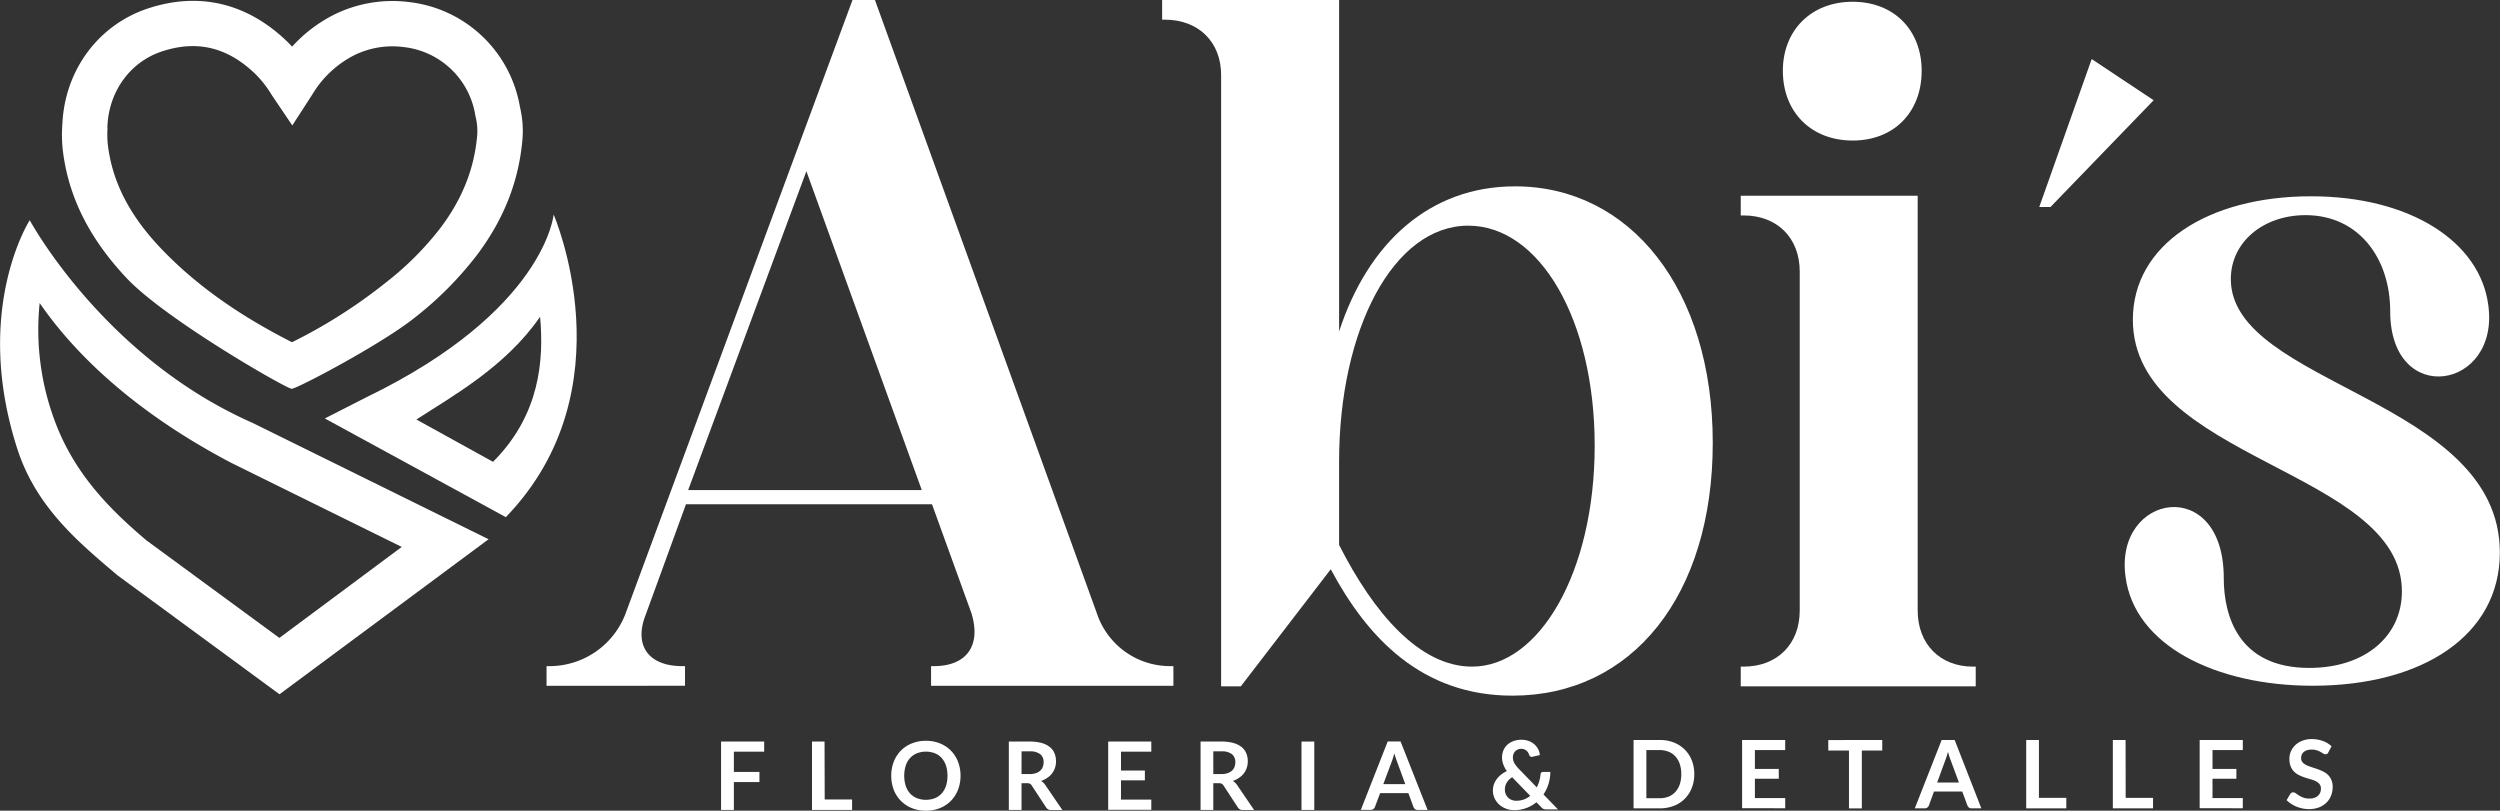 <svg xmlns="http://www.w3.org/2000/svg" id="Capa_1" data-name="Capa 1" viewBox="0 0 796.77 258.37"><rect x="0" y="0" width="796.77" height="258.37" fill="#333333" stroke="none"/><defs><style>.cls-1{fill:#fff;}</style></defs><path class="cls-1" d="M230.7,632.08l-51.6-37.89c-12.11-10.26-26-21.65-32-40.45-14.28-44.39,4-72.75,4-72.75s23.5,43.66,71,64.59l75.24,37.09ZM188.25,583l42.41,31.12,39-29-54.23-26.74c-33.45-17.52-51.63-37.12-61.17-51a83.09,83.09,0,0,0,6.07,40.74C166.84,563.43,177.58,573.94,188.25,583Z" transform="translate(-141.62 -410.81)"></path><path class="cls-1" d="M245.14,544.17l13.17-6.71c57.05-27.6,59.76-58.27,59.76-58.27s24.2,55.64-15.24,96.44Zm29.19.34L298.75,558c15-15,16.24-32.54,15-46.23C302.74,527.78,285.42,537.29,274.33,544.51Z" transform="translate(-141.62 -410.81)"></path><path class="cls-1" d="M234.58,534.72c-1.61,0-40.17-22.07-52.58-35.25-11.59-12.3-18.2-25.21-20.19-39.46a44.17,44.17,0,0,1-.31-9.68c.78-17.15,11.46-31.59,27.26-36.82,16.23-5.37,31.52-1.78,44.21,10.38.59.57,1.18,1.16,1.75,1.78a45.87,45.87,0,0,1,13-10A41.93,41.93,0,0,1,272,411.47a40.5,40.5,0,0,1,35.34,33.46,32.65,32.65,0,0,1,.77,10.5c-1.18,13.22-5.89,25.17-14.38,36.53a111.3,111.3,0,0,1-20.13,20.24C263.08,520.57,236.26,534.72,234.58,534.72Zm-1.36-14.12h0Zm-57.33-68.92a29.36,29.36,0,0,0,.24,6.33c1.56,11.18,6.92,21.5,16.39,31.55,10.85,11.52,24.66,21.45,42.16,30.32a165,165,0,0,0,29.89-19,97.12,97.12,0,0,0,17.56-17.6c6.85-9.15,10.63-18.69,11.56-29.16a18.28,18.28,0,0,0-.47-6l-.1-.47a26,26,0,0,0-22.88-21.84,27.46,27.46,0,0,0-16,2.74,33,33,0,0,0-13,12.24l-6.46,10-6.25-9.25c-.17-.25-.3-.45-.43-.66a33.83,33.83,0,0,0-5.21-6.6c-8.83-8.45-18.53-10.77-29.67-7.08-10.1,3.34-16.91,12.72-17.37,23.9l0,.54Z" transform="translate(-141.62 -410.81)"></path><path class="cls-1" d="M438.66,571.53H360.24l-12.82,35.18c-3.88,9.84.89,16.4,11.63,16.4h.89v6.26H315.81v-6.26h.9a25.94,25.94,0,0,0,24.15-16.4l72.46-195.9h7.15l70.67,195.3a24.6,24.6,0,0,0,23.55,17h.9v6.26H438.36v-6.26h.9c10.43,0,15.2-6.56,11.92-17ZM435.4,567,398.62,465.38,360.94,567Z" transform="translate(-141.62 -410.81)"></path><path class="cls-1" d="M568.4,516.45c9.25-28.35,28.94-46.25,56.09-46.25,36.71,0,63,32.82,63,81.75,0,48.64-25.67,80.57-63.86,80.57-28.94,0-46.25-18.5-57.89-40.28l-28.65,37.3H530.8V434.69c0-10.45-7.16-17.61-17.91-17.61H512v-6.27h56.4Zm42.37,106.82c21.48,0,39.09-30.14,39.09-70.42s-17.61-70.12-40.29-70.12c-23.87,0-41.17,33.12-41.17,75.19v26.56C579.44,606.26,594.06,623.27,610.77,623.27Z" transform="translate(-141.62 -410.81)"></path><path class="cls-1" d="M771.3,623.27v6.27H696.41v-6.27h.89c10.74,0,17.91-7.16,17.91-17.9v-108c0-10.74-7.17-17.9-17.91-17.9h-.89v-6.27H752.8V605.37c0,10.74,7.16,17.9,17.61,17.9Zm-39.23-211.9c13.18,0,22,9.06,22,22,0,13.17-8.79,22.23-22,22.23s-22.24-9.06-22.24-22.23C709.83,420.43,718.89,411.37,732.07,411.37Z" transform="translate(-141.62 -410.81)"></path><path class="cls-1" d="M795.13,476.78h-3.58l16.71-47.15L828,442.76Z" transform="translate(-141.62 -410.81)"></path><path class="cls-1" d="M878.16,473.37c31.83,0,53.91,14.63,56.5,34.7,3.72,27-31.26,32.69-31.26,2,0-16.92-10-30.69-27-30.69-13.48,0-23.8,8.61-23.8,20.36,0,33.84,85.74,38.14,85.74,87.18,0,26.38-24.66,42.44-59.64,42.44-31,0-56.78-12.9-59.65-34.7C815.36,568,850.35,562,850.35,595c0,12,4.58,28.68,27.24,28.68,18.06,0,29.54-10.33,29.54-24.38,0-38.71-85.75-41.87-85.75-86.6C821.38,488.86,845.18,473.37,878.16,473.37Z" transform="translate(-141.62 -410.81)"></path><path class="cls-1" d="M385.17,647.15v3.23h-9.66v6.45h8.15v3.24h-8.15v8.87h-4.08V647.15Z" transform="translate(-141.62 -410.81)"></path><path class="cls-1" d="M404.46,665.6h8.73v3.34H400.41V647.15h4Z" transform="translate(-141.62 -410.81)"></path><path class="cls-1" d="M447.75,658.05a12.2,12.2,0,0,1-.8,4.44,10.48,10.48,0,0,1-2.24,3.53,10.33,10.33,0,0,1-3.49,2.33,11.64,11.64,0,0,1-4.5.84,11.81,11.81,0,0,1-4.52-.84,10.33,10.33,0,0,1-3.49-2.33,10.53,10.53,0,0,1-2.26-3.53,12.87,12.87,0,0,1,0-8.88,10.67,10.67,0,0,1,2.26-3.54,10.16,10.16,0,0,1,3.49-2.32,11.81,11.81,0,0,1,4.52-.84,11.64,11.64,0,0,1,4.5.84,10.13,10.13,0,0,1,5.73,5.86A12.13,12.13,0,0,1,447.75,658.05Zm-4.16,0a10.34,10.34,0,0,0-.47-3.22,6.89,6.89,0,0,0-1.37-2.42,5.84,5.84,0,0,0-2.16-1.52,8.06,8.06,0,0,0-5.75,0,6,6,0,0,0-2.18,1.52,6.75,6.75,0,0,0-1.38,2.42,11,11,0,0,0,0,6.44,6.79,6.79,0,0,0,1.38,2.41,6.1,6.1,0,0,0,2.18,1.51,8.06,8.06,0,0,0,5.75,0,5.94,5.94,0,0,0,2.16-1.51,6.93,6.93,0,0,0,1.37-2.41A10.38,10.38,0,0,0,443.59,658.05Z" transform="translate(-141.62 -410.81)"></path><path class="cls-1" d="M467.19,660.43v8.51h-4.05V647.15h6.65a13.78,13.78,0,0,1,3.82.46,7.36,7.36,0,0,1,2.6,1.29,4.86,4.86,0,0,1,1.49,2,6.57,6.57,0,0,1,.48,2.54,6.76,6.76,0,0,1-.32,2.08,6.07,6.07,0,0,1-.94,1.78,6.34,6.34,0,0,1-1.51,1.4,7.69,7.69,0,0,1-2,1,4,4,0,0,1,1.33,1.26l5.46,8h-3.65a1.81,1.81,0,0,1-.9-.21,1.86,1.86,0,0,1-.62-.6l-4.59-7a1.75,1.75,0,0,0-.56-.56,2,2,0,0,0-.91-.16Zm0-2.91h2.54a6.28,6.28,0,0,0,2-.29,3.72,3.72,0,0,0,1.4-.79,3.2,3.2,0,0,0,.83-1.2,4.17,4.17,0,0,0,.27-1.53,3.12,3.12,0,0,0-1.1-2.55,5.23,5.23,0,0,0-3.33-.89h-2.6Z" transform="translate(-141.62 -410.81)"></path><path class="cls-1" d="M508.55,647.15v3.23h-9.66v6h7.61v3.12h-7.61v6.16h9.66v3.24H494.81V647.15Z" transform="translate(-141.62 -410.81)"></path><path class="cls-1" d="M528.31,660.43v8.51h-4.06V647.15h6.65a13.73,13.73,0,0,1,3.82.46,7.41,7.41,0,0,1,2.61,1.29,5,5,0,0,1,1.49,2,6.57,6.57,0,0,1,.48,2.54,6.47,6.47,0,0,1-.33,2.08,6,6,0,0,1-.93,1.78,6.34,6.34,0,0,1-1.51,1.4,8,8,0,0,1-2,1,4.18,4.18,0,0,1,1.33,1.26l5.45,8h-3.65a1.75,1.75,0,0,1-.89-.21,1.8,1.8,0,0,1-.63-.6l-4.58-7a1.68,1.68,0,0,0-.57-.56,2,2,0,0,0-.91-.16Zm0-2.91h2.53a6.3,6.3,0,0,0,2-.29,3.88,3.88,0,0,0,1.4-.79,3.18,3.18,0,0,0,.82-1.2,4.17,4.17,0,0,0,.27-1.53,3.11,3.11,0,0,0-1.09-2.55,5.25,5.25,0,0,0-3.34-.89h-2.59Z" transform="translate(-141.62 -410.81)"></path><path class="cls-1" d="M560.49,668.94h-4.07V647.15h4.07Z" transform="translate(-141.62 -410.81)"></path><path class="cls-1" d="M596.6,668.94h-3.14a1.32,1.32,0,0,1-.86-.26,1.45,1.45,0,0,1-.49-.66l-1.63-4.44h-9L579.82,668a1.39,1.39,0,0,1-1.34.92h-3.15l8.56-21.79H588Zm-14.11-8.22h7l-2.65-7.26c-.12-.32-.26-.7-.4-1.13s-.29-.91-.43-1.43c-.14.52-.28,1-.42,1.44s-.27.82-.39,1.15Z" transform="translate(-141.62 -410.81)"></path><path class="cls-1" d="M681.6,657.54a11.6,11.6,0,0,1-.8,4.4,9.81,9.81,0,0,1-5.72,5.7,12.31,12.31,0,0,1-4.51.8h-8.32V646.65h8.32a12.11,12.11,0,0,1,4.51.8,10.34,10.34,0,0,1,3.48,2.25,10.09,10.09,0,0,1,2.24,3.44A11.67,11.67,0,0,1,681.6,657.54Zm-4.14,0a10.09,10.09,0,0,0-.48-3.22,6.86,6.86,0,0,0-1.38-2.41,5.94,5.94,0,0,0-2.16-1.51,7.49,7.49,0,0,0-2.87-.53h-4.24v15.34h4.24a7.49,7.49,0,0,0,2.87-.52,6,6,0,0,0,2.16-1.52,6.86,6.86,0,0,0,1.38-2.41A10,10,0,0,0,677.46,657.54Z" transform="translate(-141.62 -410.81)"></path><path class="cls-1" d="M710.58,646.65v3.22h-9.66v6h7.61V659h-7.61v6.16h9.66v3.24H696.84V646.65Z" transform="translate(-141.62 -410.81)"></path><path class="cls-1" d="M741.51,646.65V650H735v18.46H730.9V650h-6.59v-3.33Z" transform="translate(-141.62 -410.81)"></path><path class="cls-1" d="M773.09,668.44H770a1.43,1.43,0,0,1-.87-.26,1.57,1.57,0,0,1-.48-.66L767,663.07h-9l-1.63,4.45a1.38,1.38,0,0,1-.47.63,1.36,1.36,0,0,1-.87.29h-3.15l8.56-21.79h4.15ZM759,660.21h6.95L763.28,653c-.13-.32-.26-.7-.4-1.14s-.29-.91-.43-1.42c-.14.51-.28,1-.42,1.43s-.27.83-.4,1.16Z" transform="translate(-141.62 -410.81)"></path><path class="cls-1" d="M791.44,665.09h8.73v3.35H787.39V646.65h4.05Z" transform="translate(-141.62 -410.81)"></path><path class="cls-1" d="M819.09,665.09h8.72v3.35H815V646.65h4.06Z" transform="translate(-141.62 -410.81)"></path><path class="cls-1" d="M856.42,646.65v3.22h-9.66v6h7.61V659h-7.61v6.16h9.66v3.24H842.67V646.65Z" transform="translate(-141.62 -410.81)"></path><path class="cls-1" d="M883.67,650.61a1.11,1.11,0,0,1-.39.47,1,1,0,0,1-.52.13,1.31,1.31,0,0,1-.68-.23c-.25-.16-.54-.33-.88-.52a7.57,7.57,0,0,0-1.2-.52,5,5,0,0,0-1.62-.23,4.67,4.67,0,0,0-1.47.2,3.06,3.06,0,0,0-1.06.56,2.37,2.37,0,0,0-.64.87,2.89,2.89,0,0,0-.21,1.11,2,2,0,0,0,.43,1.28,3.66,3.66,0,0,0,1.14.87,10.57,10.57,0,0,0,1.61.65l1.85.61a18.44,18.44,0,0,1,1.85.76,6.14,6.14,0,0,1,1.61,1.08,4.82,4.82,0,0,1,1.13,1.61,5.49,5.49,0,0,1,.44,2.3,7.45,7.45,0,0,1-.51,2.77,6.31,6.31,0,0,1-1.48,2.24,7,7,0,0,1-2.37,1.51,8.71,8.71,0,0,1-3.21.55,10.79,10.79,0,0,1-2-.2,11.44,11.44,0,0,1-1.94-.58,10.15,10.15,0,0,1-1.73-.91,8.35,8.35,0,0,1-1.44-1.17l1.18-2a1.23,1.23,0,0,1,.4-.35.9.9,0,0,1,.52-.14,1.48,1.48,0,0,1,.81.3c.29.21.63.44,1,.69a8.3,8.3,0,0,0,1.4.69,5.61,5.61,0,0,0,1.94.3,4,4,0,0,0,2.68-.82,2.94,2.94,0,0,0,1-2.36,2.19,2.19,0,0,0-.43-1.4,3.5,3.5,0,0,0-1.14-.91,8.58,8.58,0,0,0-1.61-.62c-.6-.17-1.21-.36-1.84-.56a15,15,0,0,1-1.84-.73,5.75,5.75,0,0,1-1.61-1.1,5,5,0,0,1-1.14-1.69,6.61,6.61,0,0,1-.43-2.51,5.88,5.88,0,0,1,.48-2.32,6,6,0,0,1,1.39-2,6.78,6.78,0,0,1,2.23-1.4,8.23,8.23,0,0,1,3-.53,10.23,10.23,0,0,1,3.56.61,7.82,7.82,0,0,1,2.77,1.69Z" transform="translate(-141.62 -410.81)"></path><path class="cls-1" d="M638.16,668.77h-3.67a2.68,2.68,0,0,1-.93-.14,2,2,0,0,1-.75-.58l-1.52-1.56a11,11,0,0,1-3.23,1.85,10.84,10.84,0,0,1-3.86.67,7.31,7.31,0,0,1-2.48-.43,6.93,6.93,0,0,1-2.18-1.25,6.52,6.52,0,0,1-1.54-2,6.09,6.09,0,0,1-.25-4.57,6.54,6.54,0,0,1,.93-1.7,7,7,0,0,1,1.41-1.42,9.16,9.16,0,0,1,1.79-1.08,8.29,8.29,0,0,1-1.18-2.22,6.63,6.63,0,0,1-.37-2.16,5.62,5.62,0,0,1,.42-2.16,5.22,5.22,0,0,1,1.2-1.79,6,6,0,0,1,1.94-1.2,7.14,7.14,0,0,1,2.61-.45,6.62,6.62,0,0,1,2.39.41,5.77,5.77,0,0,1,1.8,1.09,5.4,5.4,0,0,1,1.19,1.56,5.21,5.21,0,0,1,.5,1.82L630,652a.81.81,0,0,1-1-.57,3.68,3.68,0,0,0-.35-.75,2.45,2.45,0,0,0-.53-.62,2.41,2.41,0,0,0-.71-.43,2.47,2.47,0,0,0-.94-.16,2.79,2.79,0,0,0-1.14.22,2.55,2.55,0,0,0-.84.59,2.72,2.72,0,0,0-.52.87,3,3,0,0,0-.18,1,4.31,4.31,0,0,0,.09.88,3.53,3.53,0,0,0,.3.84,5.14,5.14,0,0,0,.56.88,10.63,10.63,0,0,0,.84,1l5.82,6a10.76,10.76,0,0,0,.8-2,11.31,11.31,0,0,0,.4-2.15,1,1,0,0,1,.24-.56.7.7,0,0,1,.54-.21h2.34a13.09,13.09,0,0,1-.58,3.82,12.46,12.46,0,0,1-1.6,3.35Zm-14.6-10.25a5.17,5.17,0,0,0-1.77,1.78,4.28,4.28,0,0,0-.55,2.13,3.75,3.75,0,0,0,.29,1.5,3.26,3.26,0,0,0,.78,1.13,3.32,3.32,0,0,0,1.15.71,3.86,3.86,0,0,0,1.4.25,7.11,7.11,0,0,0,2.45-.41,7.26,7.26,0,0,0,2-1.16Z" transform="translate(-141.62 -410.81)"></path></svg>